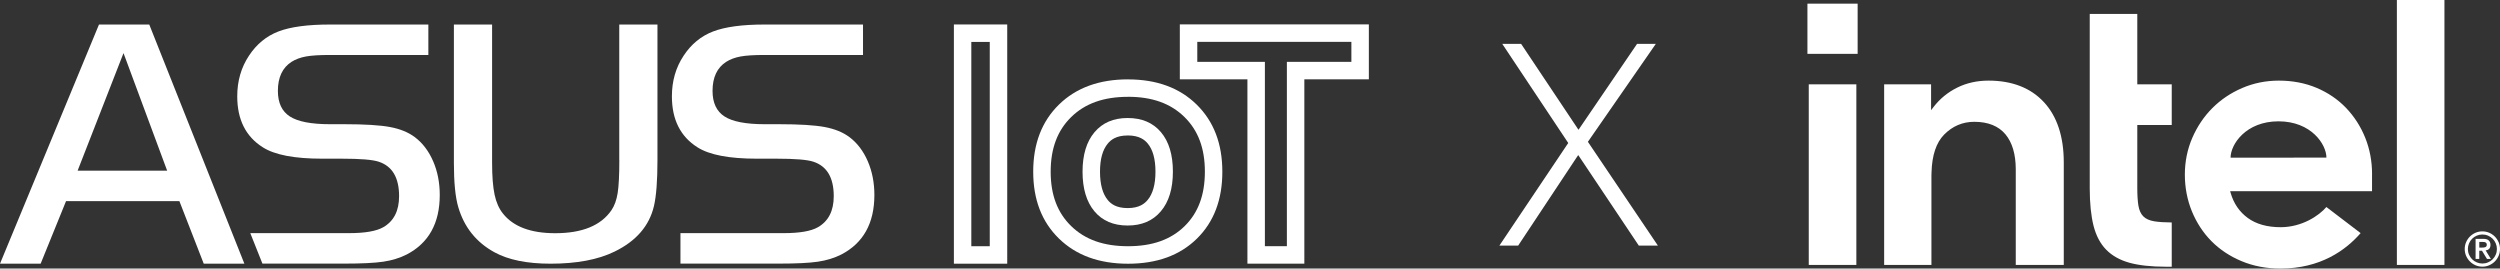 <?xml version="1.0" encoding="UTF-8"?>
<svg id="_圖層_2" data-name="圖層 2" xmlns="http://www.w3.org/2000/svg" viewBox="0 0 718.56 77.19">
  <rect x="0" y="0" width="718.56" height="77.19" fill="#333333" stroke="none"/>
  <defs>
    <style>
      .cls-1 {
        fill: #fff;
        stroke-width: 0px;
      }
    </style>
  </defs>
  <g id="_圖層_2-2" data-name="圖層 2">
    <g>
      <g>
        <path class="cls-1" d="m28.45,7.05L0,75.79h11.68l7.3-17.98h32.58l7,17.98h11.68L42.9,7.05h-14.45Zm-6.14,42l13.19-33.79,12.54,33.79h-25.73Z"/>
        <path class="cls-1" d="m178.01,45.98c0,4.33-.16,7.5-.48,9.52-.32,2.01-.92,3.66-1.79,4.93-3.02,4.4-8.41,6.6-16.16,6.6-7.02,0-12.02-1.88-15.01-5.64-1.14-1.41-1.95-3.23-2.42-5.46-.47-2.23-.71-5.26-.71-9.09V7.05h-10.98v39.79c0,5.61.42,9.84,1.26,12.69,1.71,5.81,5.19,10.14,10.42,12.99,3.99,2.18,9.37,3.27,16.11,3.27,7.52,0,13.65-1.16,18.38-3.47,6.21-3.02,9.99-7.39,11.33-13.09.67-2.85,1.01-7.27,1.01-13.24V7.05h-10.98v38.93Z"/>
        <path class="cls-1" d="m244.18,39.43c-1.88-1.41-4.26-2.38-7.15-2.92-2.89-.54-7.27-.81-13.14-.81h-4.13c-5.37,0-9.21-.74-11.51-2.22-2.3-1.48-3.45-3.93-3.45-7.35,0-3.89,1.31-6.68,3.93-8.36,1.17-.74,2.56-1.25,4.15-1.54,1.59-.29,3.88-.43,6.87-.43h28.3V7.05h-28.3c-6.38,0-11.3.66-14.78,1.99-3.47,1.33-6.3,3.65-8.48,6.97-2.25,3.39-3.37,7.28-3.37,11.68,0,6.68,2.45,11.56,7.35,14.65,3.42,2.18,9.1,3.27,17.02,3.27h5.74c5.27,0,8.78.29,10.52.86,3.93,1.28,5.89,4.58,5.89,9.92,0,4.2-1.51,7.17-4.53,8.91-1.98,1.14-5.25,1.71-9.82,1.71h-29.71v8.76h28.3c4.97,0,8.7-.18,11.2-.55,2.5-.37,4.74-1.06,6.72-2.06,6.34-3.29,9.52-9,9.52-17.12,0-3.52-.63-6.75-1.89-9.67-1.26-2.92-3.01-5.24-5.26-6.95Z"/>
        <path class="cls-1" d="m124.51,46.38c-1.26-2.92-3.01-5.24-5.26-6.95-1.88-1.41-4.26-2.38-7.15-2.92-2.89-.54-7.27-.81-13.14-.81h-4.13c-5.37,0-9.21-.74-11.51-2.22-2.3-1.48-3.45-3.93-3.45-7.35,0-3.89,1.31-6.68,3.93-8.36,1.17-.74,2.56-1.25,4.15-1.54,1.59-.29,3.88-.43,6.87-.43h28.3V7.05h-28.3c-6.38,0-11.3.66-14.78,1.99-3.47,1.33-6.3,3.65-8.48,6.97-2.25,3.39-3.37,7.28-3.37,11.68,0,6.68,2.45,11.56,7.35,14.65,3.42,2.18,9.1,3.27,17.02,3.27h5.74c5.27,0,8.78.29,10.52.86,3.93,1.28,5.89,4.58,5.89,9.92,0,4.2-1.51,7.17-4.53,8.91-1.98,1.14-5.25,1.71-9.82,1.71h-28.42l3.49,8.76h23.53c4.97,0,8.7-.18,11.2-.55,2.5-.37,4.74-1.06,6.72-2.06,6.34-3.29,9.52-9,9.52-17.12,0-3.52-.63-6.75-1.89-9.67Z"/>
        <g>
          <path class="cls-1" d="m324.12,38.93c3.4,0,4.91,1.31,5.74,2.29,1.49,1.76,2.25,4.5,2.25,8.13s-.76,6.37-2.27,8.15c-.84.99-2.35,2.31-5.72,2.31s-4.87-1.3-5.7-2.29c-1.49-1.78-2.25-4.53-2.25-8.17s.76-6.33,2.26-8.11c.83-.99,2.33-2.3,5.68-2.3m0-5.02c-4.05,0-7.22,1.36-9.52,4.08-2.29,2.72-3.44,6.5-3.44,11.35s1.14,8.67,3.42,11.39c2.28,2.72,5.46,4.08,9.54,4.08s7.23-1.36,9.54-4.08c2.31-2.72,3.47-6.52,3.47-11.39s-1.15-8.66-3.44-11.37c-2.29-2.71-5.48-4.06-9.57-4.06h0Z"/>
          <g>
            <path class="cls-1" d="m284.48,12.05v58.72h-5.3V12.05h5.3m5.02-5.02h-15.33v68.76h15.33V7.03h0Z"/>
            <path class="cls-1" d="m324.22,27.82c6.93,0,12.23,1.9,16.21,5.8,3.96,3.88,5.88,9.02,5.88,15.72s-1.91,11.82-5.83,15.67c-3.95,3.87-9.27,5.76-16.26,5.76s-12.34-1.89-16.34-5.79c-3.96-3.86-5.89-8.97-5.89-15.63s1.93-11.83,5.9-15.71c4-3.91,9.34-5.81,16.34-5.81m0-5.02c-8.29,0-14.91,2.41-19.85,7.24-4.94,4.83-7.41,11.26-7.41,19.3s2.47,14.42,7.41,19.23c4.94,4.81,11.55,7.22,19.85,7.22s14.88-2.4,19.77-7.19c4.89-4.8,7.33-11.21,7.33-19.25s-2.46-14.47-7.38-19.3c-4.92-4.83-11.5-7.24-19.73-7.24h0Z"/>
            <path class="cls-1" d="m388.42,12.03v5.75h-18.54v52.98h-6.32V17.78h-19.43v-5.75h44.29m5.02-5.02h-54.33v15.79h19.43v52.98h16.36V22.8h18.54V7.01h0Z"/>
          </g>
        </g>
      </g>
      <g>
        <rect class="cls-1" x="519.5" y="1.05" width="14.43" height="14.43"/>
        <path class="cls-1" d="m533.56,76.14V24.23h-13.68v51.91h13.68Zm90.65.53v-12.73c-2.01-.01-3.68-.12-4.95-.32-1.41-.22-2.49-.7-3.21-1.42-.72-.72-1.2-1.76-1.42-3.1-.21-1.28-.32-2.97-.32-5.01v-18.16h9.9v-11.69h-9.9V4h-13.67v50.18c0,4.23.37,7.83,1.09,10.7.72,2.84,1.94,5.15,3.64,6.89,1.7,1.73,3.94,2.99,6.68,3.75,2.76.76,6.27,1.14,10.43,1.14h1.73Zm78.38-.53V0h-13.67v76.14h13.67Zm-115.14-46.8c-3.79-4.09-9.14-6.17-15.91-6.17-3.26,0-6.28.67-8.97,2-2.69,1.33-4.98,3.19-6.79,5.54l-.74.96v-.86s0-6.58,0-6.58h-13.49v51.91h13.59v-27.66,1.92c.01-.32.02-.63.03-.93.14-4.85,1.35-8.47,3.61-10.77,2.41-2.45,5.32-3.69,8.68-3.69,3.95,0,6.96,1.21,8.95,3.59,1.95,2.34,2.95,5.69,2.97,9.95h0s0,.11,0,.11c0,0,0,.02,0,.02h0v27.46h13.8v-29.47c0-7.4-1.92-13.23-5.72-17.33Zm94.34,20.74c0-3.72-.66-7.25-1.97-10.5-1.31-3.24-3.16-6.12-5.51-8.57-2.34-2.44-5.19-4.38-8.46-5.76-3.27-1.38-6.93-2.08-10.86-2.08-3.72,0-7.27.72-10.54,2.13-3.28,1.41-6.16,3.35-8.57,5.77-2.41,2.41-4.35,5.3-5.77,8.57-1.41,3.27-2.13,6.82-2.13,10.54s.68,7.28,2.02,10.55c1.35,3.28,3.23,6.16,5.61,8.57,2.38,2.41,5.29,4.35,8.67,5.76,3.38,1.41,7.12,2.13,11.13,2.13,11.57,0,18.79-5.26,23.09-10.19l-9.84-7.5c-2.08,2.46-7,5.8-13.15,5.8-3.86,0-7.03-.89-9.44-2.65-2.41-1.76-4.07-4.19-4.93-7.21l-.14-.48h40.78v-4.89Zm-40.67-4.76c0-3.8,4.36-10.44,13.77-10.45,9.41,0,13.78,6.63,13.78,10.43l-27.55.02Z"/>
        <path class="cls-1" d="m718.16,69.6c-.27-.61-.63-1.15-1.09-1.61s-.99-.82-1.61-1.09c-.61-.27-1.27-.4-1.97-.4s-1.35.13-1.97.4c-.61.27-1.15.63-1.61,1.09-.46.46-.82.99-1.09,1.61-.27.61-.4,1.27-.4,1.97s.13,1.35.4,1.97c.27.61.63,1.15,1.09,1.61.46.46.99.82,1.61,1.09s1.27.4,1.97.4,1.35-.13,1.97-.4c.61-.27,1.15-.63,1.61-1.09.46-.46.82-.99,1.09-1.61.27-.61.4-1.27.4-1.97s-.13-1.35-.4-1.97Zm-.82,3.59c-.22.51-.52.95-.89,1.33-.38.38-.82.67-1.33.89-.51.22-1.05.33-1.62.33s-1.11-.11-1.62-.33c-.51-.22-.95-.51-1.33-.89-.38-.38-.67-.82-.89-1.33-.22-.51-.33-1.05-.33-1.62s.11-1.11.33-1.62c.22-.51.51-.95.89-1.33.38-.38.82-.67,1.33-.89.51-.22,1.05-.33,1.62-.33s1.11.11,1.62.33c.51.22.95.52,1.33.89.38.38.67.82.89,1.33.22.51.33,1.05.33,1.62s-.11,1.11-.33,1.62Zm-2.89-1.21c.39-.05.72-.19.98-.45.26-.25.39-.64.39-1.14,0-.56-.17-.99-.5-1.29-.33-.3-.85-.45-1.55-.45h-2.23v5.78h1.06v-2.37h.78l1.44,2.37h1.12l-1.5-2.45Zm-.57-.84c-.16.01-.33.02-.49.02h-.78v-1.62h.78c.16,0,.33,0,.49.01.16,0,.31.04.44.1.13.05.24.14.32.24.08.11.12.26.12.45s-.04.34-.12.45c-.08.11-.19.19-.32.25-.13.05-.28.09-.44.1Z"/>
      </g>
      <path class="cls-1" d="m471.03,70.59l-17.37-25.97h-.08l-17.22,25.97h-5.4l19.79-29.49-18.97-28.5h5.42l16.46,24.65h.08l16.8-24.65h5.39l-19.53,28.16,20.12,29.83h-5.5Z"/>
    </g>
  </g>
</svg>